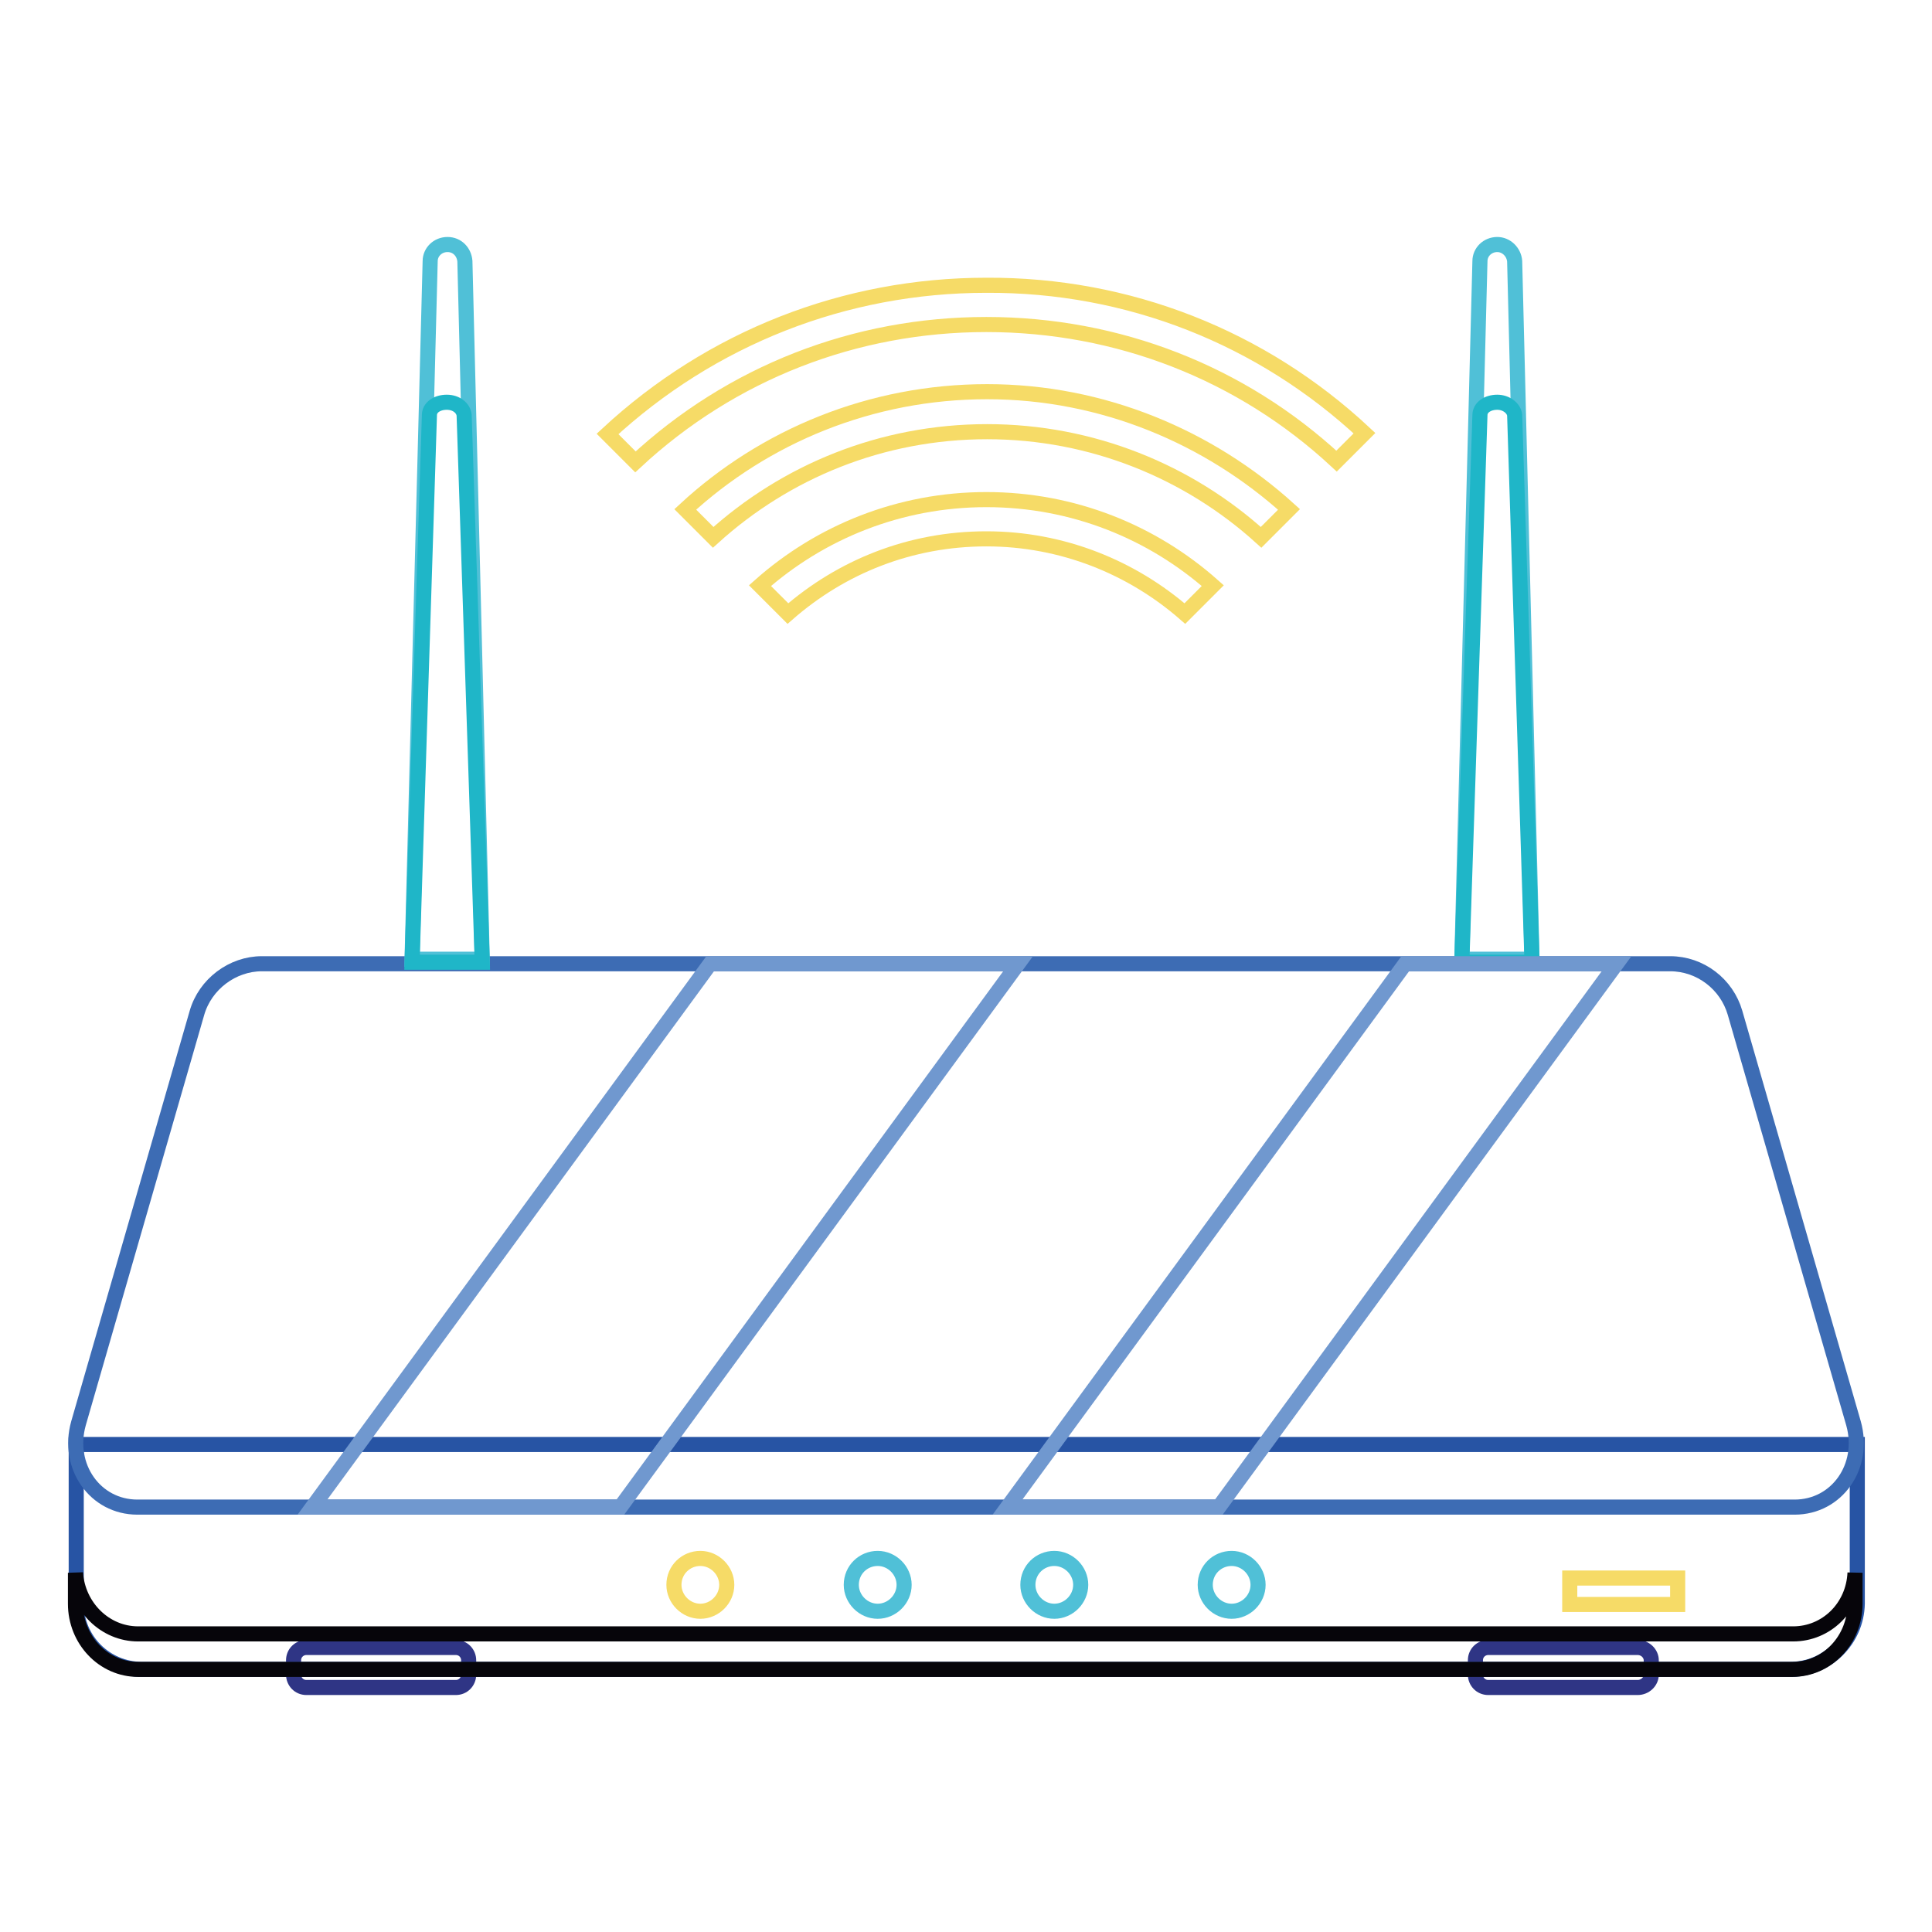 <?xml version="1.0" encoding="utf-8"?>
<!-- Svg Vector Icons : http://www.onlinewebfonts.com/icon -->
<!DOCTYPE svg PUBLIC "-//W3C//DTD SVG 1.1//EN" "http://www.w3.org/Graphics/SVG/1.1/DTD/svg11.dtd">
<svg version="1.1" xmlns="http://www.w3.org/2000/svg" xmlns:xlink="http://www.w3.org/1999/xlink" x="0px" y="0px" viewBox="0 0 256 256" enable-background="new 0 0 256 256" xml:space="preserve">
<g> <path stroke-width="2" fill-opacity="0" stroke="#2f3585"  d="M60.4,223.6H40.6c-1,0-1.7-0.8-1.7-1.7v-1.9c0-1,0.8-1.7,1.7-1.7h19.8c1,0,1.7,0.8,1.7,1.7v1.9 C62.1,222.8,61.4,223.6,60.4,223.6z M217,223.6h-19.8c-1,0-1.7-0.8-1.7-1.7v-1.9c0-1,0.8-1.7,1.7-1.7H217c1,0,1.8,0.8,1.8,1.7v1.9 C218.8,222.8,218,223.6,217,223.6z"/> <path stroke-width="2" fill-opacity="0" stroke="#2754a4"  d="M237.2,221.2H18.8c-4.8,0-8.7-3.9-8.7-8.7v-21.1h236v21.1C246,217.3,242.1,221.2,237.2,221.2L237.2,221.2z" /> <path stroke-width="2" fill-opacity="0" stroke="#3d6cb4"  d="M221.3,127.7H34.7c-3.9,0-7.5,2.7-8.6,6.5l-15.7,54.4c-1.6,5.7,2.2,11.1,7.8,11.1h219.6 c5.6,0,9.4-5.4,7.8-11.1l-15.7-54.4C228.8,130.4,225.3,127.7,221.3,127.7L221.3,127.7z"/> <path stroke-width="2" fill-opacity="0" stroke="#50c0d7"  d="M63.9,127.1h-9.3l2.4-92.5c0-1.2,1-2.2,2.3-2.2s2.2,1,2.3,2.2L63.9,127.1z"/> <path stroke-width="2" fill-opacity="0" stroke="#1fb6c8"  d="M63.9,127.5h-9.3L56.9,55c0-1,1-1.7,2.3-1.7s2.2,0.8,2.3,1.7L63.9,127.5L63.9,127.5z"/> <path stroke-width="2" fill-opacity="0" stroke="#50c0d7"  d="M203,127.1h-9.3l2.4-92.5c0-1.2,1-2.2,2.3-2.2c1.2,0,2.2,1,2.3,2.2L203,127.1z"/> <path stroke-width="2" fill-opacity="0" stroke="#1fb6c8"  d="M203,127.5h-9.3l2.4-72.5c0-1,1-1.7,2.3-1.7c1.2,0,2.2,0.8,2.3,1.7L203,127.5L203,127.5z"/> <path stroke-width="2" fill-opacity="0" stroke="#06050a"  d="M237.6,216.5H18.3c-4.4,0-8-3.6-8.3-8.1c0,0.2,0,0.4,0,0.7v3.4c0,4.8,3.7,8.7,8.3,8.7h219.2 c4.6,0,8.3-3.9,8.3-8.7v-3.4c0-0.2,0-0.4,0-0.7C245.6,213,242,216.5,237.6,216.5z"/> <path stroke-width="2" fill-opacity="0" stroke="#f6db67"  d="M89.3,210c0,1.9,1.6,3.5,3.5,3.5c1.9,0,3.5-1.6,3.5-3.5s-1.6-3.5-3.5-3.5C90.9,206.5,89.3,208,89.3,210z"/> <path stroke-width="2" fill-opacity="0" stroke="#50c0d7"  d="M112.8,210c0,1.9,1.6,3.5,3.5,3.5s3.5-1.6,3.5-3.5s-1.6-3.5-3.5-3.5S112.8,208,112.8,210z"/> <path stroke-width="2" fill-opacity="0" stroke="#50c0d7"  d="M136.2,210c0,1.9,1.6,3.5,3.5,3.5c1.9,0,3.5-1.6,3.5-3.5s-1.6-3.5-3.5-3.5C137.8,206.5,136.2,208,136.2,210 z"/> <path stroke-width="2" fill-opacity="0" stroke="#50c0d7"  d="M159.7,210c0,1.9,1.6,3.5,3.5,3.5s3.5-1.6,3.5-3.5s-1.6-3.5-3.5-3.5S159.7,208,159.7,210z"/> <path stroke-width="2" fill-opacity="0" stroke="#f6db67"  d="M208,209.1h14.3v3.5H208V209.1z"/> <path stroke-width="2" fill-opacity="0" stroke="#f6db67"  d="M180.8,57.4l-3.7,3.7C164.5,49.4,148.1,43,130.7,43c-17.4,0-33.8,6.4-46.5,18.2l-3.7-3.7 c13.7-12.7,31.4-19.7,50.2-19.7C149.5,37.7,167.2,44.7,180.8,57.4L180.8,57.4z"/> <path stroke-width="2" fill-opacity="0" stroke="#f6db67"  d="M170.8,67.5l-3.7,3.7c-9.6-8.7-22.4-14-36.3-14c-14,0-26.7,5.3-36.3,14l-3.7-3.7 c10.5-9.7,24.6-15.6,40-15.6C146.1,51.9,160.2,57.9,170.8,67.5z"/> <path stroke-width="2" fill-opacity="0" stroke="#f6db67"  d="M160.7,77.6l-3.7,3.7c-7-6.1-16.2-9.9-26.3-9.9c-10.1,0-19.2,3.7-26.3,9.9l-3.7-3.7 c8-7.1,18.5-11.4,30-11.4C142.2,66.2,152.7,70.5,160.7,77.6L160.7,77.6z"/> <path stroke-width="2" fill-opacity="0" stroke="#7098cf"  d="M82.2,199.7H41.4l52.7-72h40.8L82.2,199.7z M161.5,199.7h-28l52.7-72h28L161.5,199.7z"/></g>
</svg>
